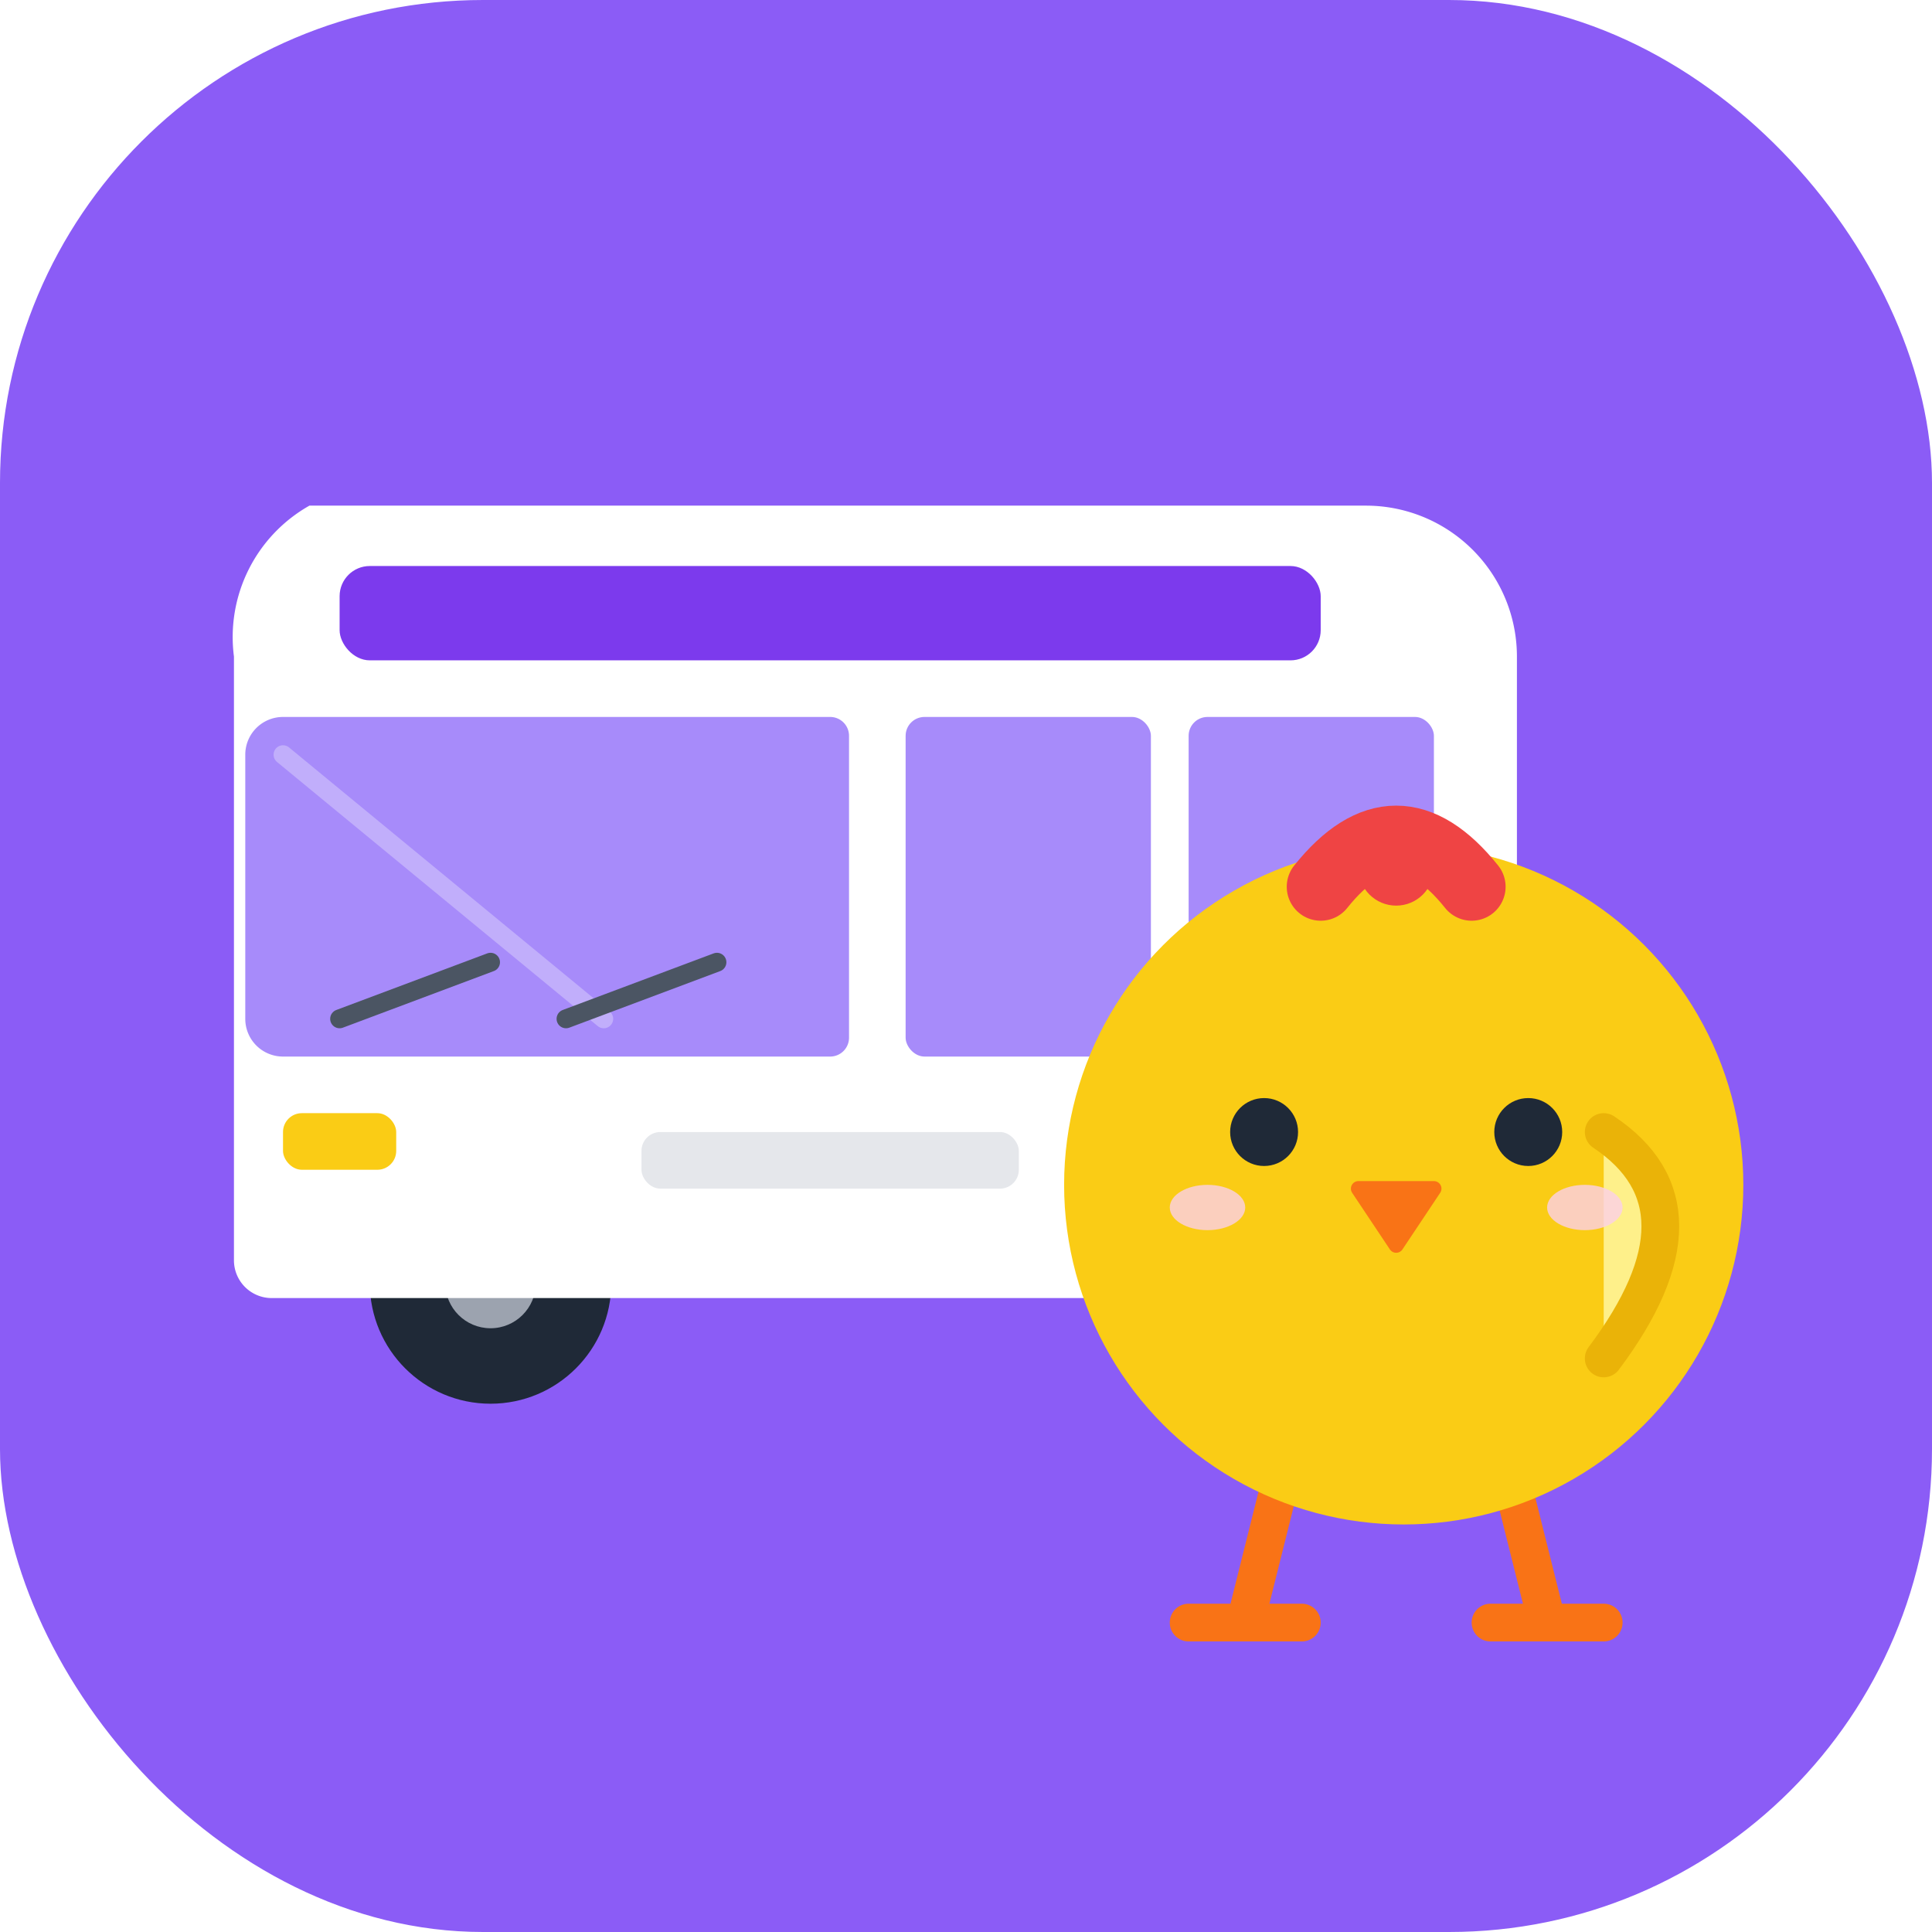 <svg xmlns="http://www.w3.org/2000/svg" viewBox="0 0 512 512">
  <defs>
    <filter id="shadow" x="-20%" y="-20%" width="140%" height="140%">
      <feGaussianBlur in="SourceAlpha" stdDeviation="5"/>
      <feOffset dx="2" dy="4" result="offsetblur"/>
      <feComponentTransfer>
        <feFuncA type="linear" slope="0.3"/>
      </feComponentTransfer>
      <feMerge>
        <feMergeNode/>
        <feMergeNode in="SourceGraphic"/>
      </feMerge>
    </filter>
  </defs>

  <!-- Background -->
  <rect width="512" height="512" rx="128" fill="#8b5cf6"/>
  
  <!-- Bus (Background Layer) -->
  <g transform="translate(40, 100)">
    <!-- Wheels (Back) -->
    <circle cx="90" cy="240" r="32" fill="#1f2937"/>
    <circle cx="290" cy="240" r="32" fill="#1f2937"/>
    <circle cx="90" cy="240" r="12" fill="#9ca3af"/>
    <circle cx="290" cy="240" r="12" fill="#9ca3af"/>

    <!-- Body -->
    <path d="M40 30 H320 A40 40 0 0 1 360 70 V230 A10 10 0 0 1 350 240 H30 A10 10 0 0 1 20 230 V70 A40 40 0 0 1 40 30 Z" fill="#ffffff" filter="url(#shadow)"/>
    
    <!-- Top Destination Board -->
    <rect x="50" y="50" width="260" height="25" rx="8" fill="#7c3aed"/>
    
    <!-- Windshield -->
    <path d="M35 90 H180 A5 5 0 0 1 185 95 V175 A5 5 0 0 1 180 180 H35 A10 10 0 0 1 25 170 V100 A10 10 0 0 1 35 90 Z" fill="#a78bfa"/>
    <!-- Glare -->
    <path d="M35 100 L120 170" stroke="white" stroke-width="5" stroke-opacity="0.3" stroke-linecap="round"/>

    <!-- Side Windows -->
    <rect x="200" y="90" width="65" height="90" rx="5" fill="#a78bfa"/>
    <rect x="275" y="90" width="65" height="90" rx="5" fill="#a78bfa"/>

    <!-- Wipers -->
    <path d="M50 170 L90 155" stroke="#4b5563" stroke-width="5" stroke-linecap="round"/>
    <path d="M110 170 L150 155" stroke="#4b5563" stroke-width="5" stroke-linecap="round"/>

    <!-- Headlights & Grill -->
    <rect x="35" y="195" width="30" height="15" rx="5" fill="#facc15"/>
    <rect x="295" y="195" width="30" height="15" rx="5" fill="#facc15"/>
    <rect x="130" y="200" width="100" height="15" rx="5" fill="#e5e7eb"/>
  </g>

  <!-- Chick (Foreground Layer) -->
  <g transform="translate(290, 210)">
    <!-- Legs -->
    <path d="M50 180 L40 220" stroke="#f97316" stroke-width="10" stroke-linecap="round"/>
    <path d="M110 180 L120 220" stroke="#f97316" stroke-width="10" stroke-linecap="round"/>
    <!-- Feet -->
    <path d="M25 220 H55" stroke="#f97316" stroke-width="10" stroke-linecap="round"/>
    <path d="M105 220 H135" stroke="#f97316" stroke-width="10" stroke-linecap="round"/>

    <!-- Body -->
    <circle cx="80" cy="100" r="90" fill="#facc15" filter="url(#shadow)"/>
    
    <!-- Wing -->
    <path d="M135 90 Q165 110 135 150" stroke="#eab308" stroke-width="10" fill="#fef08a" stroke-linecap="round" stroke-linejoin="round"/>
    
    <!-- Comb -->
    <path d="M60 25 Q80 0 100 25" stroke="#ef4444" stroke-width="18" stroke-linecap="round" fill="none"/>
    <circle cx="80" cy="20" r="10" fill="#ef4444"/>

    <!-- Face -->
    <circle cx="45" cy="90" r="9" fill="#1f2937"/>
    <circle cx="115" cy="90" r="9" fill="#1f2937"/>
    <ellipse cx="30" cy="110" rx="10" ry="6" fill="#fbcfe8" opacity="0.8"/>
    <ellipse cx="130" cy="110" rx="10" ry="6" fill="#fbcfe8" opacity="0.8"/>
    
    <!-- Beak -->
    <path d="M70 105 L90 105 L80 120 Z" fill="#f97316" stroke="#f97316" stroke-width="4" stroke-linejoin="round"/>
  </g>
</svg>